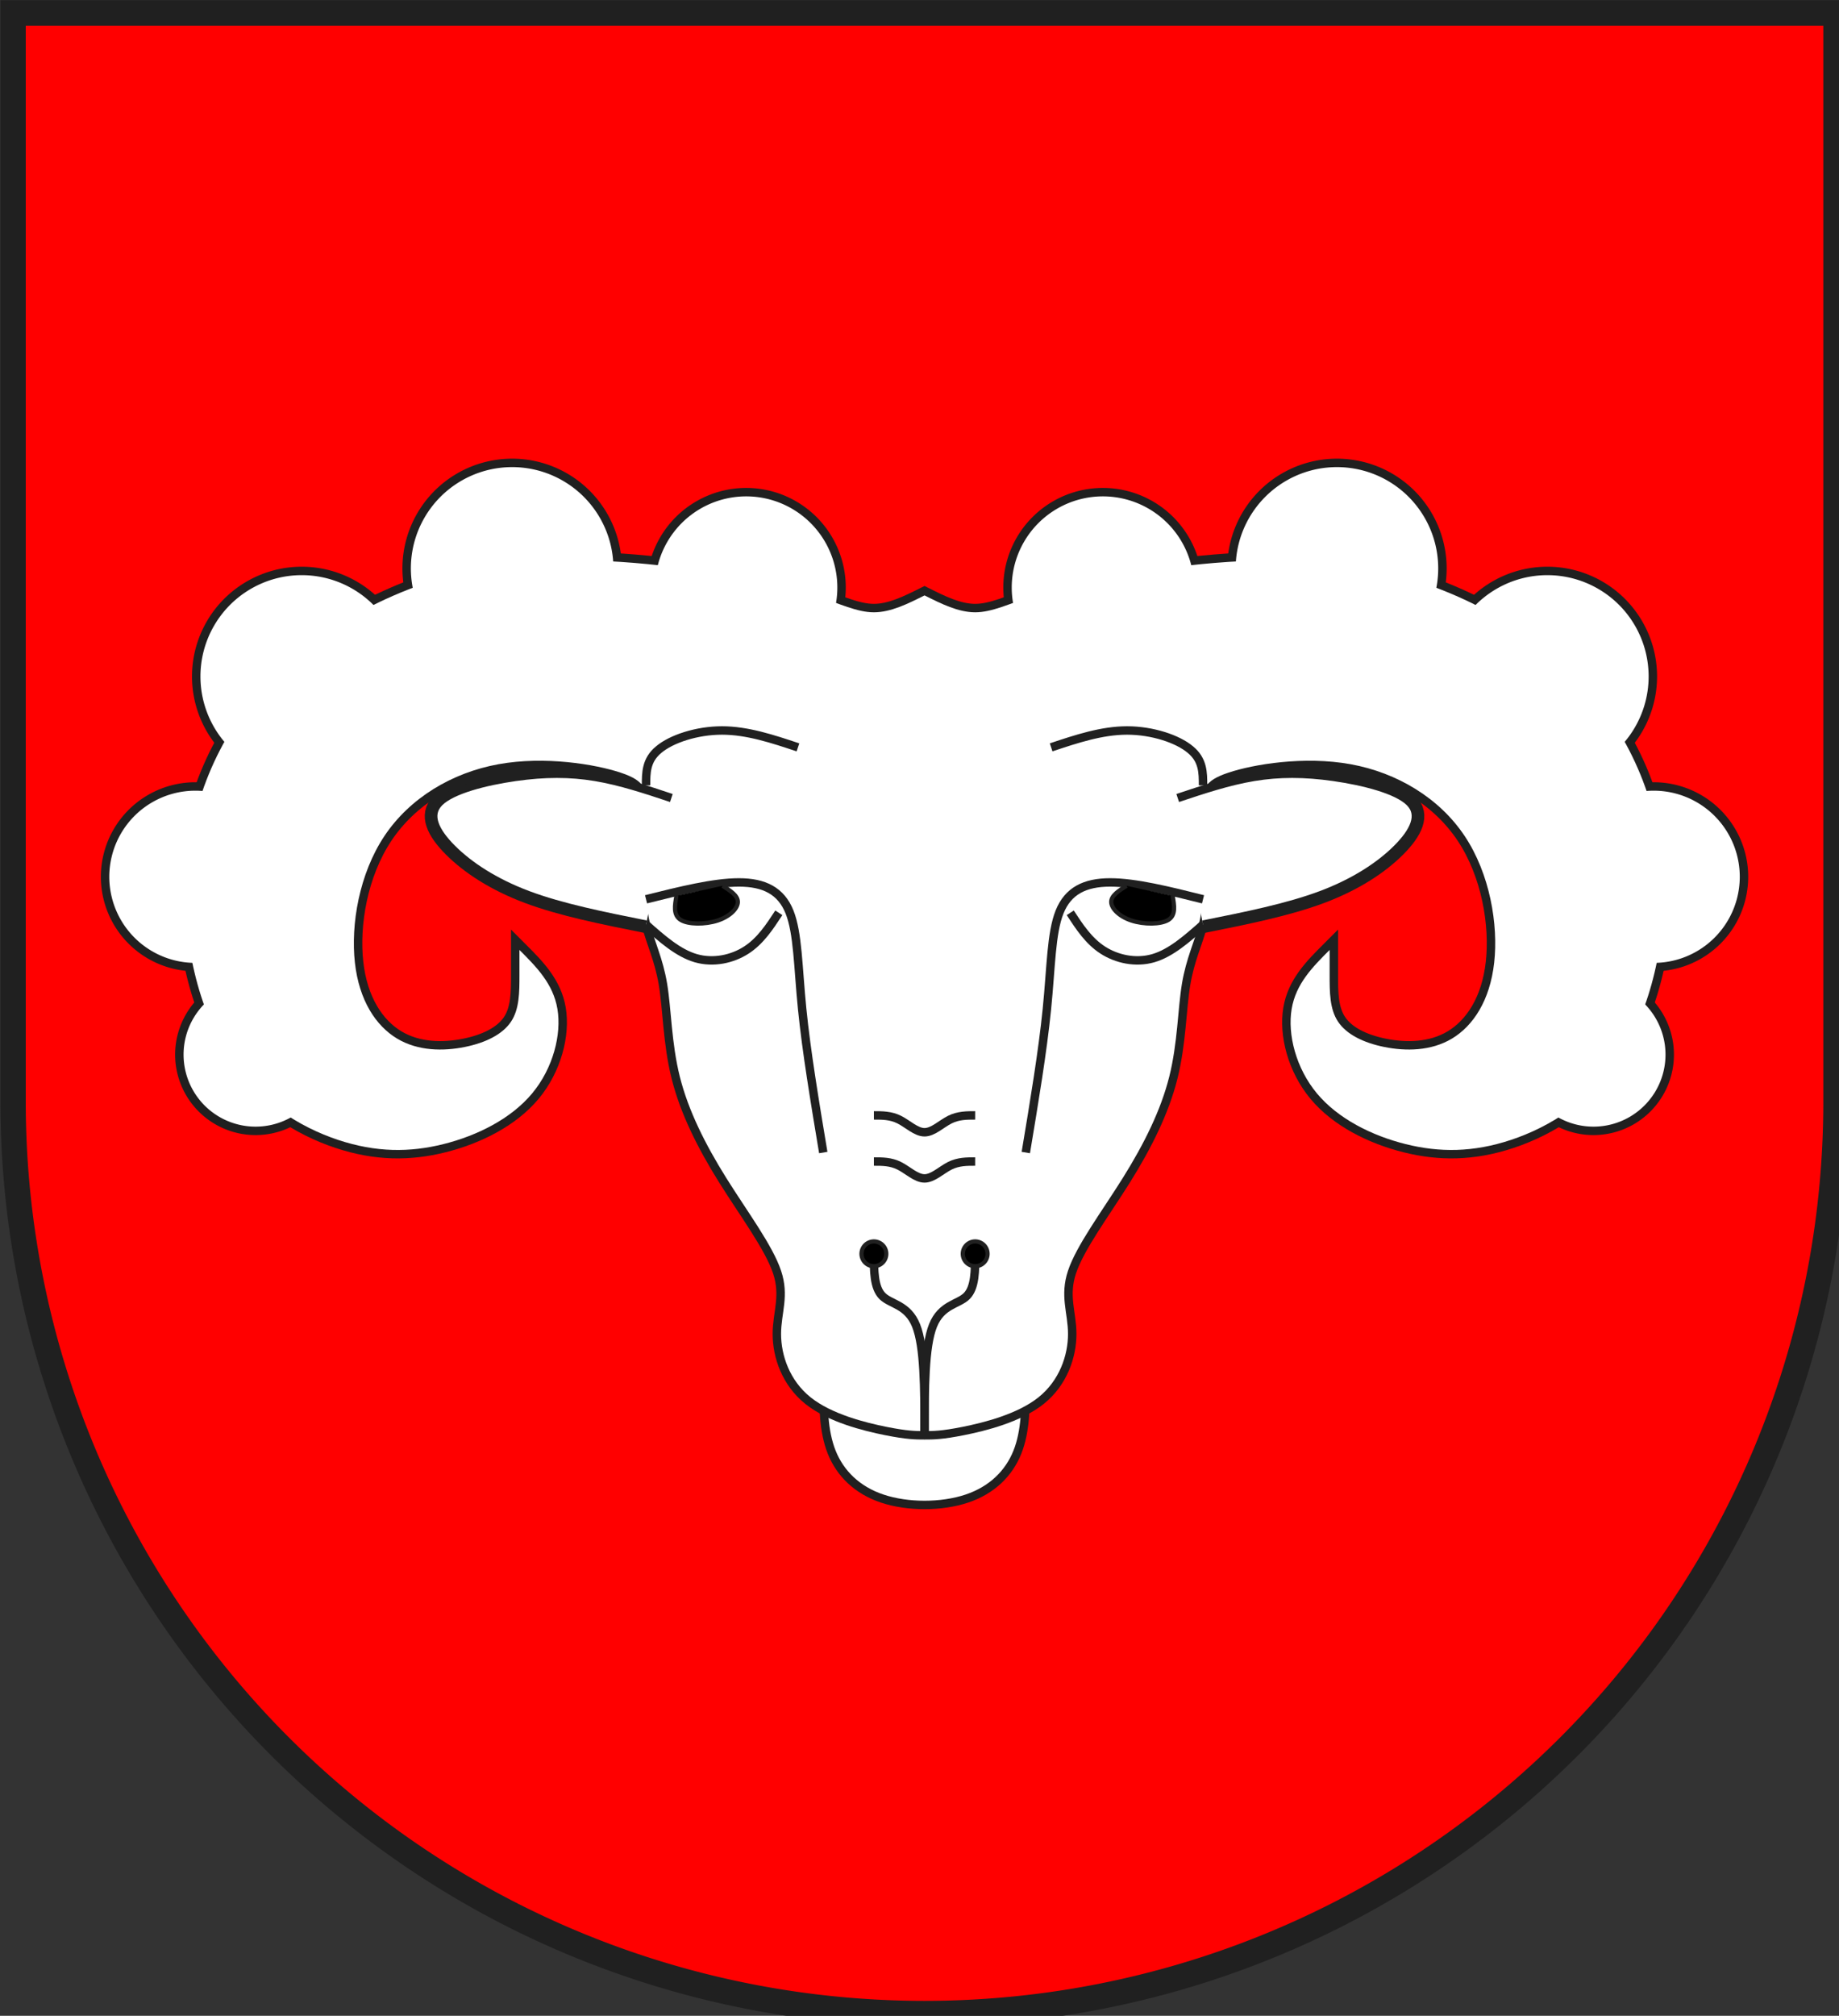 <?xml version="1.0" encoding="iso-8859-1"?>
<!DOCTYPE svg PUBLIC "-//W3C//DTD SVG 1.1//EN" "http://www.w3.org/Graphics/SVG/1.1/DTD/svg11.dtd">
<!-- Auto-generated by fig2svg tool
     Date: Wed Nov  1 18:34:15 2006 -->
<svg xmlns="http://www.w3.org/2000/svg"
   xmlns:dc="http://purl.org/dc/elements/1.1/"
   xmlns:cc="http://creativecommons.org/ns#"
   xmlns:rdf="http://www.w3.org/1999/02/22-rdf-syntax-ns#"
   xmlns:svg="http://www.w3.org/2000/svg"
   xmlns:xlink="http://www.w3.org/1999/xlink"
     width="438" height="480" viewBox="21 15 438 480">
<rect x="21" y="15" width="438" height="480" fill="#333333" stroke="none"/>
<title>
Wappen Stierva (CH-GR)
</title>
<style type="text/css">
  <![CDATA[
  .Rand1 { stroke: #202020; stroke-width:15; }
  .Rand2 { stroke: #202020; stroke-width:30; }
  .Rand4 { stroke: #202020; stroke-width:60; }
  .Rand6 { stroke: #202020; stroke-width:90; }
  .Schwarz { fill: #000000; }
  .Rot { fill: #ff0000; }
  .Silber { fill: #ffffff; }
  ]]>
</style>
<defs>
<path id="widder2-1"
      d="M1478,3972 A256,256 0.0 0 0 966,3972 A256,256 0.0 0 0 1478,3972 Z" />
<path id="widder2-2"
      d="M1314,3340 A306,306 0.0 0 0 702,3340 A306,306 0.0 0 0 1314,3340 Z" />
<path id="widder2-3"
      d="M1746,2628 A360,360 0.0 0 0 1026,2628 A360,360 0.0 0 0 1746,2628 Z" />
<path id="widder2-4"
      d="M3290,2312 A324,324 0.0 0 0 2642,2312 A324,324 0.0 0 0 3290,2312 Z" />
<path id="widder2-5"
      d="M4558,2312 A324,324 0.0 0 1 3910,2312 A324,324 0.0 0 1 4558,2312 Z" />
<path id="widder2-6"
      d="M6174,2628 A360,360 0.0 0 1 5454,2628 A360,360 0.0 0 1 6174,2628 Z" />
<path id="widder2-7"
      d="M6498,3340 A306,306 0.0 0 1 5886,3340 A306,306 0.0 0 1 6498,3340 Z" />
<path id="widder2-8"
      d="M6234,3972 A256,256 0.0 0 1 5722,3972 A256,256 0.0 0 1 6234,3972 Z" />
<path id="widder2-9"
      d="M2494,2244 A360,360 0.0 0 0 1774,2244 A360,360 0.0 0 0 2494,2244 Z" />
<path id="widder2-10"
      d="M5426,2244 A360,360 0.0 0 1 4706,2244 A360,360 0.0 0 1 5426,2244 Z" />
<path id="widder2-11"
      d="M4590,3510 C4740,3480 4890,3450 5010,3405
         C5130,3360 5220,3300 5280,3240 C5340,3180 5370,3120 5325,3075
         C5280,3030 5160,3000 5055,2985 C4950,2970 4860,2970 4770,2985
         C4680,3000 4590,3030 4500,3060" />
<path id="widder2-12"
      d="M2610,3510 C2460,3480 2310,3450 2190,3405
         C2070,3360 1980,3300 1920,3240 C1860,3180 1830,3120 1875,3075
         C1920,3030 2040,3000 2145,2985 C2250,2970 2340,2970 2430,2985
         C2520,3000 2610,3030 2700,3060" />
<path id="widder2-13"
      d="M3600,5310 C3570,5310 3540,5310 3465,5295
         C3390,5280 3270,5250 3195,5190 C3120,5130 3090,5040 3090,4965
         C3090,4890 3120,4830 3090,4740 C3060,4650 2970,4530 2895,4410
         C2820,4290 2760,4170 2730,4050 C2700,3930 2700,3810 2685,3720
         C2670,3630 2640,3570 2625,3510 C2610,3450 2610,3390 2610,3315
         C2610,3240 2610,3150 2610,3090 C2610,3030 2610,3000 2520,2970
         C2430,2940 2250,2910 2085,2940 C1920,2970 1770,3060 1680,3195
         C1590,3330 1560,3510 1575,3645 C1590,3780 1650,3870 1725,3915
         C1800,3960 1890,3960 1965,3945 C2040,3930 2100,3900 2130,3855
         C2160,3810 2160,3750 2160,3690 L2160,3600
         C2220,3660 2280,3720 2295,3810 C2310,3900 2280,4020 2205,4110
         C2130,4200 2010,4260 1890,4290 C1770,4320 1650,4320 1515,4275
         C1380,4230 1230,4140 1125,3975 C1020,3810 960,3570 975,3330
         C990,3090 1080,2850 1260,2655 C1440,2460 1710,2310 1995,2250
         C2280,2190 2580,2220 2790,2250 C3000,2280 3120,2310 3210,2340
         C3300,2370 3360,2400 3420,2400 C3480,2400 3540,2370 3600,2340
         C3660,2370 3720,2400 3780,2400 C3840,2400 3900,2370 3990,2340
         C4080,2310 4200,2280 4410,2250 C4620,2220 4920,2190 5205,2250
         C5490,2310 5760,2460 5940,2655 C6120,2850 6210,3090 6225,3330
         C6240,3570 6180,3810 6075,3975 C5970,4140 5820,4230 5685,4275
         C5550,4320 5430,4320 5310,4290 C5190,4260 5070,4200 4995,4110
         C4920,4020 4890,3900 4905,3810 C4920,3720 4980,3660 5040,3600
         L5040,3690 C5040,3750 5040,3810 5070,3855
         C5100,3900 5160,3930 5235,3945 C5310,3960 5400,3960 5475,3915
         C5550,3870 5610,3780 5625,3645 C5640,3510 5610,3330 5520,3195
         C5430,3060 5280,2970 5115,2940 C4950,2910 4770,2940 4680,2970
         C4590,3000 4590,3030 4590,3090 C4590,3150 4590,3240 4590,3315
         C4590,3390 4590,3450 4575,3510 C4560,3570 4530,3630 4515,3720
         C4500,3810 4500,3930 4470,4050 C4440,4170 4380,4290 4305,4410
         C4230,4530 4140,4650 4110,4740 C4080,4830 4110,4890 4110,4965
         C4110,5040 4080,5130 4005,5190 C3930,5250 3810,5280 3735,5295
         C3660,5310 3630,5310 3600,5310 Z" />
<clipPath id="clippath">
<path d="M360,4140 A3240,3240 0.0 0 0 6840,4140 L6840,270 L360,270 L360,4140 Z" />
</clipPath>
</defs>
<g stroke="none" stroke-miterlimit="10" stroke-width="10"
   stroke-linecap="butt" stroke-linejoin="miter"
   fill="none" fill-rule="evenodd" transform="scale(0.067)">
<g clip-path="url(#clippath)">
<path id="feld-1" class="Rot"
      d="M-225,-225 L-225,7425 L7425,7425 L7425,-225 L-225,-225 Z" />
<path id="widder1-1" class="Silber Rand2"
      d="M3240,5130 C3240,5220 3240,5310 3270,5385
         C3300,5460 3360,5520 3450,5550 C3540,5580 3660,5580 3750,5550
         C3840,5520 3900,5460 3930,5385 C3960,5310 3960,5220 3960,5130" />
<use class="Rand4" xlink:href="#widder2-1" />
<use class="Rand4" xlink:href="#widder2-2" />
<use class="Rand4" xlink:href="#widder2-3" />
<use class="Rand4" xlink:href="#widder2-4" />
<use class="Rand4" xlink:href="#widder2-5" />
<use class="Rand4" xlink:href="#widder2-6" />
<use class="Rand4" xlink:href="#widder2-7" />
<use class="Rand4" xlink:href="#widder2-8" />
<use class="Rand4" xlink:href="#widder2-9" />
<use class="Rand4" xlink:href="#widder2-10" />
<use class="Rand4" xlink:href="#widder2-11" />
<use class="Rand4" xlink:href="#widder2-12" />
<use class="Rand4" xlink:href="#widder2-13" />
<use class="Silber" xlink:href="#widder2-1" />
<use class="Silber" xlink:href="#widder2-2" />
<use class="Silber" xlink:href="#widder2-3" />
<use class="Silber" xlink:href="#widder2-4" />
<use class="Silber" xlink:href="#widder2-5" />
<use class="Silber" xlink:href="#widder2-6" />
<use class="Silber" xlink:href="#widder2-7" />
<use class="Silber" xlink:href="#widder2-8" />
<use class="Silber" xlink:href="#widder2-9" />
<use class="Silber" xlink:href="#widder2-10" />
<use class="Silber" xlink:href="#widder2-11" />
<use class="Silber" xlink:href="#widder2-12" />
<use class="Silber" xlink:href="#widder2-13" />
<path id="widder-linie-1" class="Rand2"
      d="M2610,3510 C2667.33,3560.67 2724.67,3611.33 2787,3629.33
         C2849.33,3647.33 2916.67,3632.67 2966.67,3600.33
         C3016.67,3568 3049.33,3518 3082,3468" />
<path id="widder-linie-2" class="Rand2"
      d="M2610,3420 C2730,3390 2850,3360 2940,3360
         C3030,3360 3090,3390 3120,3465 C3150,3540 3150,3660 3165,3810
         C3180,3960 3210,4140 3240,4320" />
<path id="widder-linie-3" class="Rand2"
      d="M3420,4188 C3450,4188 3480,4188 3510,4203
         C3540,4218 3570,4248 3600,4248 C3630,4248 3660,4218 3690,4203
         C3720,4188 3750,4188 3780,4188" />
<path id="widder-linie-4" class="Rand2"
      d="M3420,4352 C3450,4352 3480,4352 3510,4367
         C3540,4382 3570,4412 3600,4412 C3630,4412 3660,4382 3690,4367
         C3720,4352 3750,4352 3780,4352" />
<path id="widder-linie-5" class="Rand2"
      d="M3420,4680 C3420,4740 3420,4800 3450,4830
         C3480,4860 3540,4860 3570,4935 C3600,5010 3600,5160 3600,5310" />
<path id="widder-linie-6" class="Rand2"
      d="M3780,4680 C3780,4740 3780,4800 3750,4830
         C3720,4860 3660,4860 3630,4935 C3600,5010 3600,5160 3600,5310" />
<path id="widder-linie-7" class="Rand2"
      d="M2610,3015 C2610,2970 2610,2925 2655,2888
         C2700,2850 2790,2820 2880,2820 C2970,2820 3060,2850 3150,2880" />
<path id="widder-linie-8" class="Rand2"
      d="M2610,3510 C2460,3480 2310,3450 2190,3405
         C2070,3360 1980,3300 1920,3240 C1860,3180 1830,3120 1875,3075
         C1920,3030 2040,3000 2145,2985 C2250,2970 2340,2970 2430,2985
         C2520,3000 2610,3030 2700,3060" />
<path id="widder-linie-9" class="Rand2"
      d="M4590,3510 C4740,3480 4890,3450 5010,3405
         C5130,3360 5220,3300 5280,3240 C5340,3180 5370,3120 5325,3075
         C5280,3030 5160,3000 5055,2985 C4950,2970 4860,2970 4770,2985
         C4680,3000 4590,3030 4500,3060" />
<path id="widder-linie-10" class="Rand2"
      d="M4590,3015 C4590,2970 4590,2925 4545,2888
         C4500,2850 4410,2820 4320,2820 C4230,2820 4140,2850 4050,2880" />
<path id="widder-linie-11" class="Rand2"
      d="M4590,3510 C4532.67,3560.67 4475.33,3611.33 4413,3629.33
         C4350.67,3647.33 4283.33,3632.67 4233.33,3600.33
         C4183.33,3568 4150.67,3518 4118,3468" />
<path id="widder-linie-12" class="Rand2"
      d="M4590,3420 C4470,3390 4350,3360 4260,3360
         C4170,3360 4110,3390 4080,3465 C4050,3540 4050,3660 4035,3810
         C4020,3960 3990,4140 3960,4320" />
<path id="punkt-1" class="Schwarz Rand1"
      d="M3464,4680 A44,44 0.0 0 0 3376,4680 A44,44 0.0 0 0 3464,4680 Z" />
<path id="punkt-2" class="Schwarz Rand1"
      d="M3824,4680 A44,44 0.0 0 0 3736,4680 A44,44 0.0 0 0 3824,4680 Z" />
<path id="augei-1" class="Schwarz Rand1"
      d="M2718,3408 C2712,3442 2706,3476 2733,3493
         C2760,3510 2820,3510 2864,3495.67
         C2908,3481.33 2936,3452.67 2936.33,3429.67
         C2936.67,3406.67 2909.33,3389.33 2882,3372" />
<path id="augei-2" class="Schwarz Rand1"
      d="M4482,3408 C4488,3442 4494,3476 4467,3493
         C4440,3510 4380,3510 4336,3495.67
         C4292,3481.33 4264,3452.67 4263.67,3429.67
         C4263.33,3406.67 4290.67,3389.33 4318,3372" />
</g>
<path id="clip-boundary" class="Rand6"
      d="M360,4140 A3240,3240 0.0 0 0 6840,4140 L6840,270 L360,270 L360,4140 Z" />
</g>
</svg>
